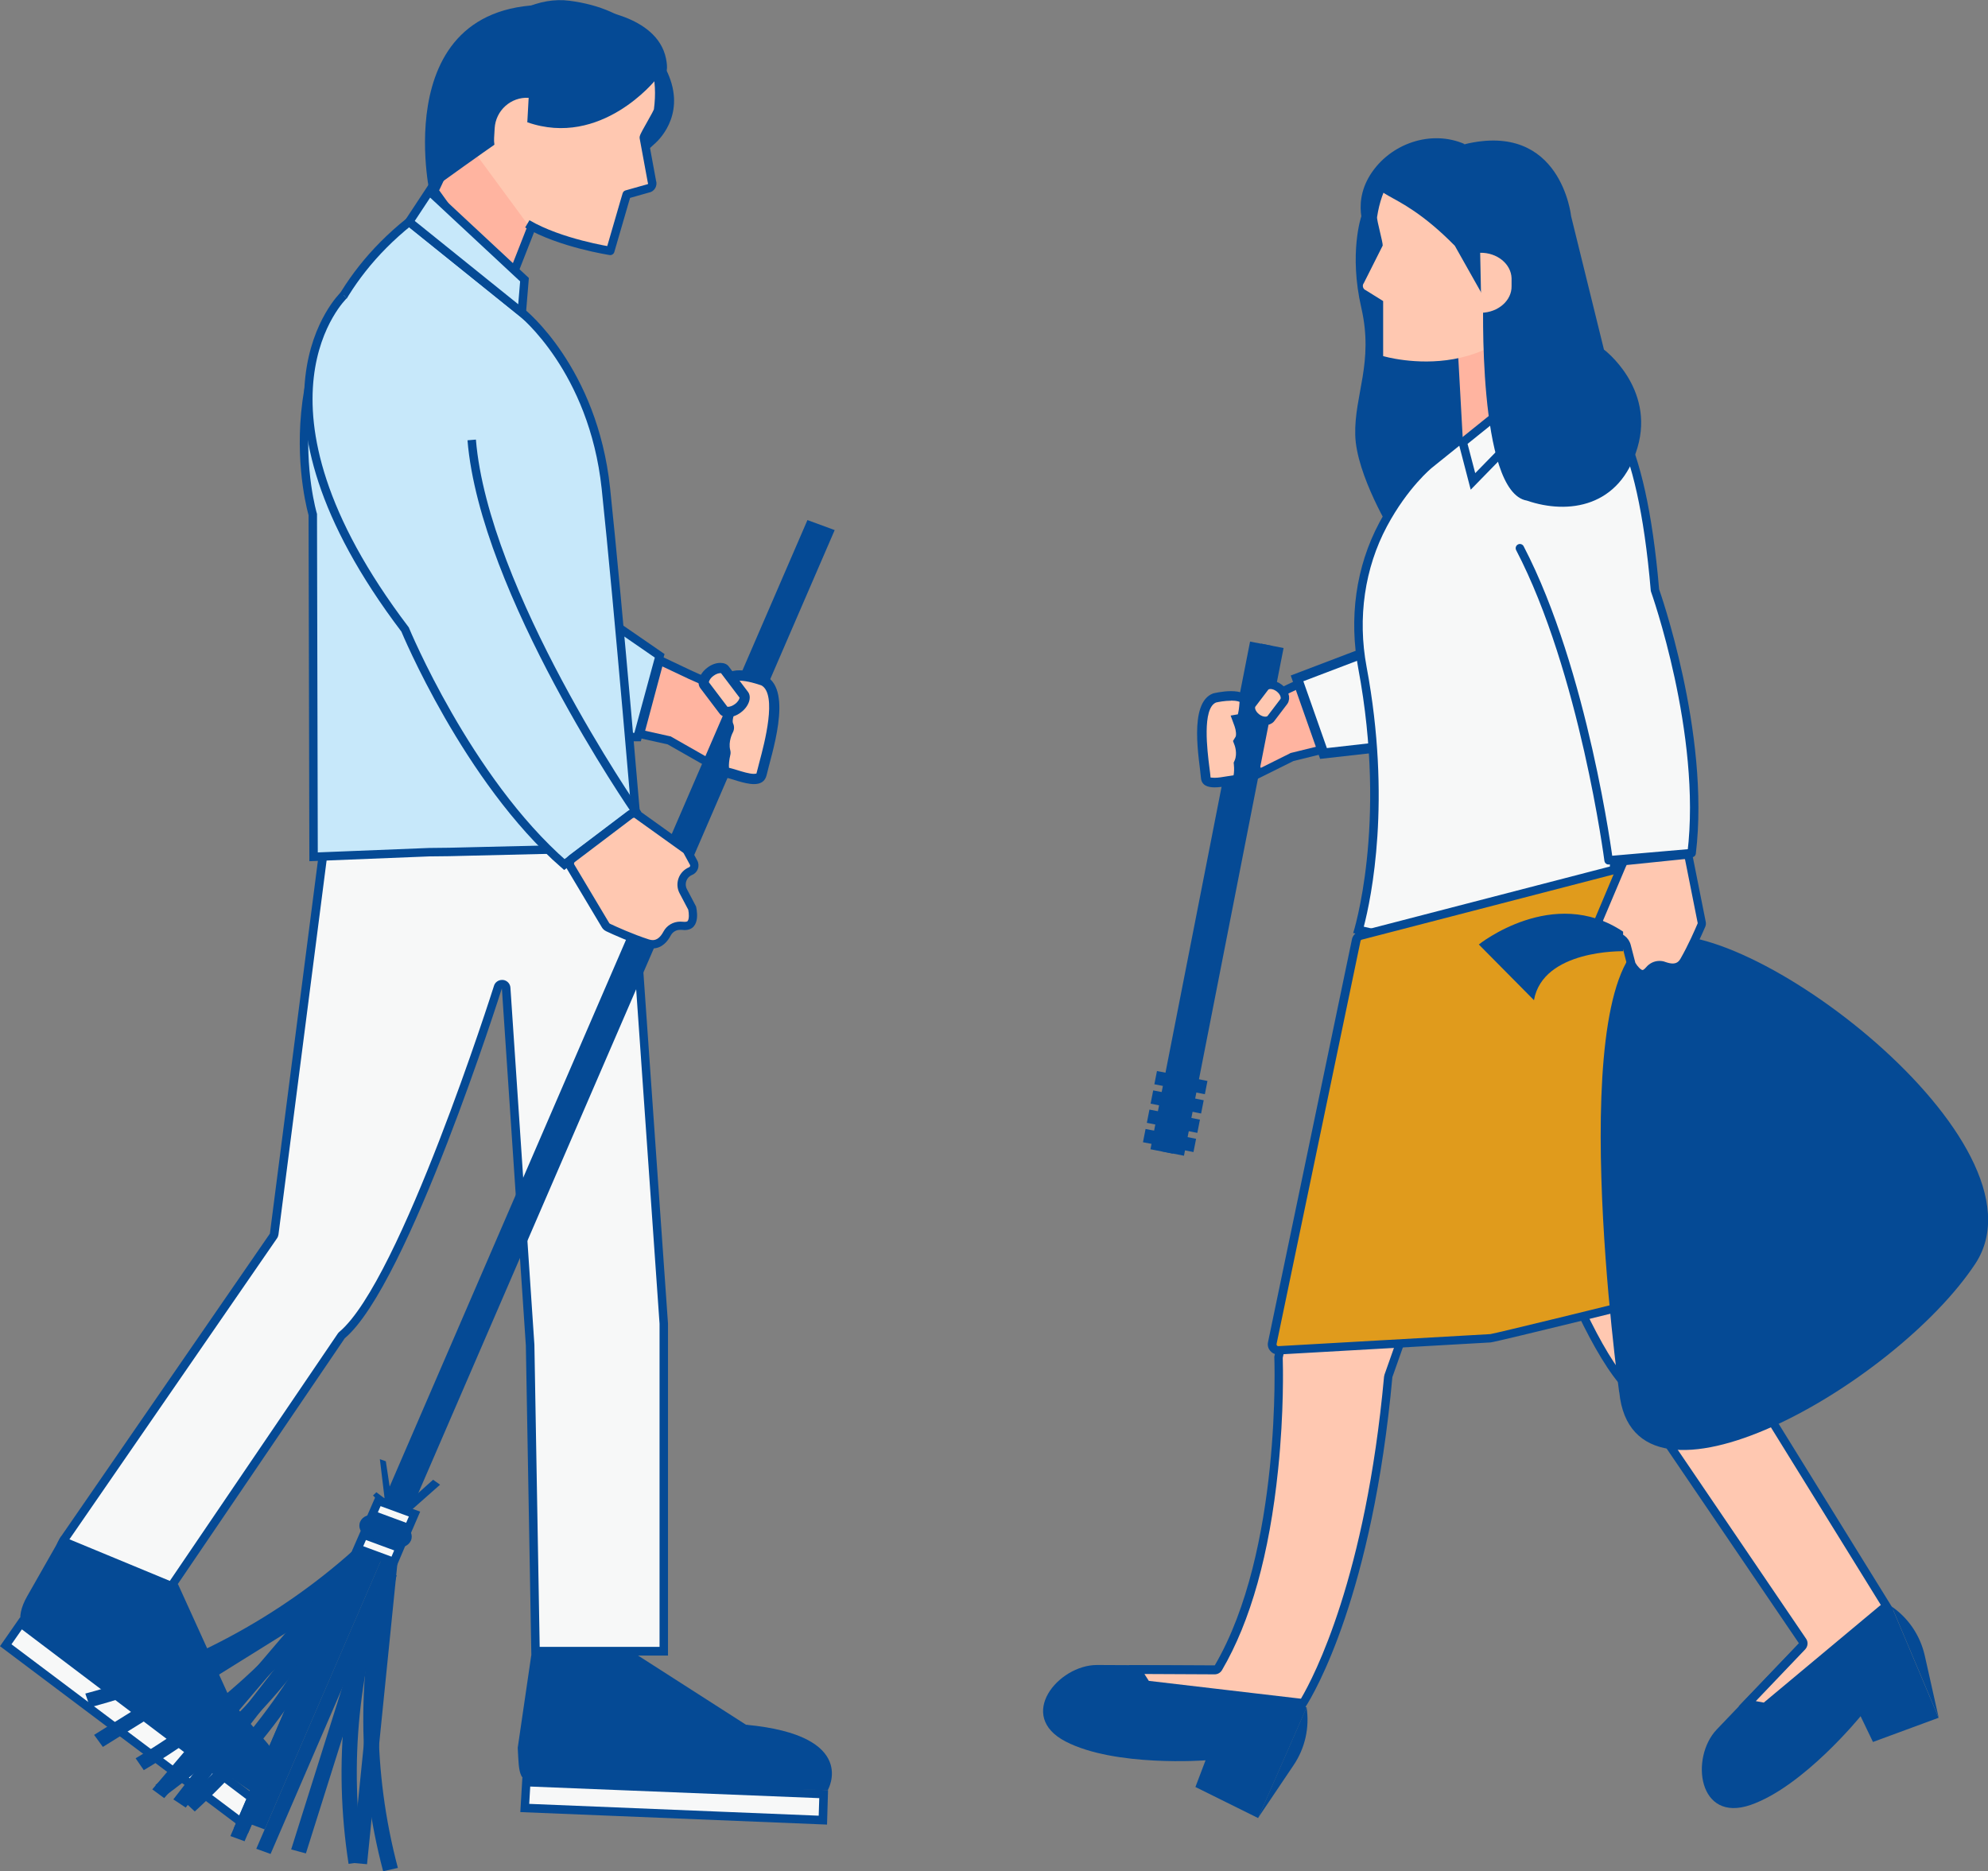 <?xml version="1.0" encoding="UTF-8"?><svg id="_レイヤー_2" xmlns="http://www.w3.org/2000/svg" width="176.63" height="166.27" viewBox="0 0 176.63 166.27"><rect x="0" y="0" width="176.63" height="166.27" fill="#808080" stroke="none"/><defs><style>.cls-1{fill:#c7e8fa;}.cls-1,.cls-2,.cls-3,.cls-4,.cls-5{stroke:#054a95;stroke-width:.75px;}.cls-1,.cls-2,.cls-4{stroke-miterlimit:10;}.cls-6{fill:#054a95;}.cls-6,.cls-7,.cls-8,.cls-9,.cls-10{stroke-width:0px;}.cls-7{fill:#e09b1c;}.cls-8{fill:#ffb4a0;}.cls-2,.cls-5,.cls-10{fill:#ffc8b1;}.cls-9,.cls-3,.cls-4{fill:#f7f8f8;}.cls-3{stroke-linecap:round;}.cls-3,.cls-5{stroke-linejoin:round;}</style></defs><g id="_レイヤー_1-2"><polygon class="cls-8" points="109.59 63.41 113.01 61.89 116.72 60.14 118.2 66.43 114.83 67.26 111.83 68.74 109.59 63.41"/><path class="cls-6" d="M116.46,60.67l1.29,5.48-3.01.74-.08.02-.07.04-2.57,1.28-1.94-4.62,3.1-1.38,3.28-1.55M116.98,59.6l-4.12,1.94-3.75,1.67,2.53,6.04,3.28-1.63,3.73-.92-1.67-7.1h0Z"/><rect class="cls-6" x="106.62" y="56.77" width="2.02" height="45.97" transform="translate(17.37 -19.23) rotate(11.1)"/><rect class="cls-6" x="101.63" y="100.65" width="3.56" height="1.2" transform="translate(21.43 -18.02) rotate(11.1)"/><rect class="cls-6" x="101.97" y="98.93" width="3.56" height="1.2" transform="translate(21.11 -18.12) rotate(11.1)"/><rect class="cls-6" x="102.3" y="97.22" width="3.56" height="1.2" transform="translate(20.79 -18.21) rotate(11.1)"/><rect class="cls-6" x="102.64" y="95.5" width="3.56" height="1.2" transform="translate(20.46 -18.31) rotate(11.1)"/><rect class="cls-6" x="107.61" y="56.96" width="2.02" height="45.97" transform="translate(17.43 -19.42) rotate(11.1)"/><rect class="cls-6" x="102.62" y="100.84" width="3.56" height="1.2" transform="translate(21.49 -18.21) rotate(11.1)"/><rect class="cls-6" x="102.96" y="99.13" width="3.56" height="1.2" transform="translate(21.17 -18.3) rotate(11.1)"/><rect class="cls-6" x="103.3" y="97.41" width="3.56" height="1.2" transform="translate(20.84 -18.4) rotate(11.1)"/><rect class="cls-6" x="103.63" y="95.7" width="3.56" height="1.2" transform="translate(20.52 -18.5) rotate(11.1)"/><path class="cls-10" d="M107.92,69.53c-.76,0-.78-.28-.8-.47-.02-.21-.05-.5-.1-.85-.23-1.83-.71-5.62.91-6.21h0s.74-.17,1.45-.17c.53,0,.91.1,1.07.27.05.05.11.15.1.36-.06.93-.2,1.28-.26,1.4l-.38.06.18.48c.08.23.27.96.04,1.33l-.12.18.08.2s.33.87,0,1.63l-.04.1v.11c.08.64-.03,1.28-.16,1.36h0c-.2,0-.49.04-.81.1-.37.06-.79.13-1.16.13Z"/><path class="cls-6" d="M109.38,62.25h0c.56,0,.73.11.75.11,0,0,0,0,0,0,0,0,0,.03,0,.06-.04.56-.1.88-.15,1.05l-.64.11.35.95c.13.35.17.82.08.95l-.22.36.15.4s.26.71,0,1.32l-.09.2.02.22c.03.3.02.69-.03.91-.18.02-.38.05-.6.09-.36.06-.76.13-1.09.13-.23,0-.34-.03-.36-.03,0,0,0,0,0,0,0,0,0-.03,0-.05-.02-.22-.05-.51-.1-.86-.18-1.43-.66-5.22.59-5.75.17-.04.77-.16,1.34-.16M109.38,61.41c-.8,0-1.59.2-1.59.2-2.25.82-1.2,6.04-1.09,7.49.05.68.59.86,1.22.86.71,0,1.55-.23,1.97-.23.79,0,.59-1.83.59-1.83.4-.94,0-1.95,0-1.95.4-.63,0-1.7,0-1.7,0,0,.38-.06.49-1.76.06-.87-.77-1.08-1.6-1.08h0Z"/><path class="cls-2" d="M111.65,63.77h0c-.46-.35-.65-.89-.41-1.21l1.14-1.5c.24-.31.81-.28,1.27.07h0c.46.35.65.89.41,1.21l-1.14,1.5c-.24.31-.81.28-1.27-.07Z"/><polygon class="cls-9" points="115.24 60.27 122.53 57.5 122.29 66.42 117.6 66.95 115.24 60.27"/><path class="cls-6" d="M122.07,58.14l-.21,7.88-3.97.45-2.09-5.94,6.28-2.39M122.98,56.86l-8.3,3.16,2.61,7.41,5.42-.61.26-9.95h0Z"/><path class="cls-6" d="M97.46,147.94l10.59.05,8.04,3.73-4.31,9.82-5.57-2.76.9-2.37s-8.02.61-12.43-1.67-.66-6.8,2.78-6.8Z"/><path class="cls-6" d="M152.52,153.68l7.32-7.66,8.23-3.27,4.17,9.88-5.83,2.15-1.1-2.29s-5.07,6.25-9.76,7.88-5.39-4.2-3.03-6.69Z"/><path class="cls-10" d="M155.25,151.38l4.87-5.1c.12-.13.14-.32.04-.47l-14.99-22.07s-.04-.05-.07-.08c-5.13-4.32-11.95-26.63-12.02-26.86-.05-.15-.19-.26-.35-.27h0c-.16,0-.3.1-.35.25l-8.99,25.46c-1.75,18.94-6.76,27.74-7.62,29.12l-.14-.06s-.08-.03-.11-.03l-13.65-1.6-.86-1.34s6.93.03,6.93.03c.13,0,.26-.07.32-.19,5.97-10.19,5.36-27.47,5.35-27.65l7.95-37.33,24.22-6.2,4.93,38.31c0,.05.03.1.05.15l16.9,27.33-.31.11s-.08.04-.11.06l-10.42,8.7-1.56-.29Z"/><path class="cls-6" d="M145.46,77.48l4.87,37.89c.01.11.05.21.11.3l16.67,26.94s-.08.05-.11.08l-10.29,8.59-.71-.13,4.39-4.6c.24-.26.28-.65.08-.94l-14.99-22.07c-.04-.06-.08-.11-.14-.15-5.04-4.24-11.84-26.46-11.91-26.68-.09-.31-.38-.52-.7-.53,0,0-.01,0-.02,0-.32,0-.6.2-.71.5l-8.99,25.46c-.02.06-.03.12-.04.18-1.63,17.82-6.2,26.6-7.38,28.61-.02,0-.03,0-.05,0l-13.47-1.58-.39-.61,6.24.03h0c.27,0,.51-.14.65-.37,2.54-4.33,4.22-10.33,4.99-17.85.53-5.12.43-9.23.41-9.9l7.89-37.11,23.58-6.04M146.09,76.54l-24.86,6.36-8.01,37.65s.69,17.23-5.3,27.44l-7.62-.04,1.33,2.07,13.82,1.62.43.2s.03-.05.09-.14h.1s-.08-.03-.08-.03c.8-1.25,5.95-9.97,7.72-29.31l8.99-25.46s6.87,22.6,12.14,27.04l14.99,22.07-5.35,5.59,2.42.46,10.56-8.82.56-.2h.24s-.19-.3-.19-.3h0s0,0,0,0l-17-27.48-4.98-38.73h0Z"/><path class="cls-6" d="M129.05,20.05s2.63,4.58.93,10.28c-1.44,4.81,4.41,7.44,2.19,12.13s-8.49,4.92-8.49,4.92c0,0-3.18-5.16-3.27-8.73s1.66-6.43.54-11.3c-1.12-4.87,0-8.13,0-8.13l8.11.84Z"/><path class="cls-9" d="M134.51,85.42l-1.67-.02-12.13-2.78c.53-1.95,2.65-10.96.34-23.29-.83-4.45-.17-8.97,1.85-12.75,1.91-3.55,4.09-5.32,4.11-5.33l9.07-7.3c10.22,13.93,6.78,23.56,6.74,23.66-.02.05-.03.09-.02.14l.9,28.04-9.19-.36Z"/><path class="cls-6" d="M136.01,34.49c9.78,13.54,6.5,22.89,6.46,22.98-.03.09-.05.19-.05.29l.89,27.63-8.81-.35-1.58-.02-11.75-2.68c.67-2.58,2.47-11.2.25-23.08-.82-4.36-.17-8.8,1.81-12.5,1.86-3.47,3.99-5.2,4.02-5.22l8.76-7.05M136.15,33.41l-9.37,7.54s-2.24,1.78-4.21,5.45c-2.13,3.97-2.72,8.57-1.89,13,2.62,13.97-.45,23.5-.45,23.5l12.6,2.87,1.66.02,9.59.38-.91-28.44s3.73-9.89-7.02-24.33h0Z"/><path class="cls-6" d="M168.08,142.75h0c1.49,1.03,2.53,2.58,2.93,4.35l1.24,5.53-4.17-9.88Z"/><path class="cls-6" d="M130.15,12.81c-2.98-1.32-6.65-.07-8.41,2.73-1.76,2.81-.24,5.37-.24,5.37h0c.84,1.53,2.46,2.56,4.33,2.56,2.73,0,8.31-.96,8.31-3.69s-1.29-6.52-3.98-6.98Z"/><polygon class="cls-8" points="138.7 32.07 129.97 39.1 129.54 31.31 137.7 25.7 138.7 32.07"/><path class="cls-3" d="M140.16,34.5c2.42.41,5.68,3.77,6.88,17.94,0,0,4.54,12.72,3.26,23.36l-7.38.64s-2.18-16.79-7.88-27.73"/><path class="cls-10" d="M131.88,12.97c-4.84-.73-8.73,1.03-9.53,6.32-.04.27.53,2.26.5,2.53l-1.67,3.32c-.18.22-.09.55.17.65l1.54.96v.63s0,4.26,0,4.26c0,0,11.63,3.48,15.29-8.31,1.34-4.32-1.47-9.64-6.31-10.37Z"/><path class="cls-9" d="M129.97,39.3l8.39-6.75c.73.26,1.16.86,1.35,1.18l-8.83,9.05-.91-3.48Z"/><path class="cls-6" d="M138.42,32.98c.37.18.64.47.81.7l-8.16,8.36-.68-2.6,8.03-6.46M138.28,32.13l-8.74,7.03,1.13,4.35,9.49-9.72s-.55-1.31-1.88-1.67h0Z"/><polygon class="cls-9" points="128.83 38.18 128.87 38.99 127.94 39.92 128.83 38.18"/><polygon class="cls-6" points="129.12 36.76 126.53 41.85 129.25 39.13 129.12 36.76 129.12 36.76"/><path class="cls-7" d="M113.55,119.98c-.16,0-.31-.07-.41-.2-.1-.12-.14-.29-.11-.45l7.46-35.81c.04-.2.19-.36.39-.41l23.5-6.09s.09-.02.14-.02c.27,0,.49.2.53.47l4.73,36.75c.02.15-.02.29-.12.41-.09.11-.23.18-.38.19-6.55,1.61-16.37,4.02-16.88,4.08l-18.85,1.07Z"/><path class="cls-6" d="M144.51,77.39c.07,0,.15.05.16.14l4.73,36.75c0,.06-.01.1-.03.12-.02.02-.06.05-.11.06h-.06s-.06.02-.06.02c-6.4,1.58-16.15,3.97-16.73,4.06l-18.84,1.07c-.06,0-.1-.04-.12-.06-.02-.03-.04-.07-.03-.13l7.46-35.81c.01-.06.06-.11.12-.12l23.5-6.09s.03,0,.04,0M144.51,76.64c-.08,0-.15,0-.23.03l-23.5,6.09c-.33.09-.59.36-.66.69l-7.46,35.81c-.12.57.32,1.09.89,1.09.02,0,.04,0,.05,0l18.83-1.07c.48-.03,16.87-4.08,16.87-4.08.52-.04.9-.5.84-1.02l-4.73-36.75c-.06-.46-.46-.79-.9-.79h0Z"/><path class="cls-6" d="M116.09,151.72h0c.27,1.79-.14,3.61-1.15,5.11l-3.17,4.71,4.31-9.82Z"/><path class="cls-6" d="M143.86,123.7s-5.15-37.31,2.79-40.3c7.93-2.99,35.95,18.12,28.85,28.89-7.11,10.76-30.38,24.02-31.63,11.41Z"/><path class="cls-10" d="M145.95,86.57c-.44,0-.89-.67-1.01-.91l-.4-1.59c-.13-.5-.58-.86-1.1-.86-.13,0-.27.02-.39.07l-.17.06s-.09.02-.13.02h0c-.18,0-.34-.12-.38-.3l-.28-1.18c-.01-.06-.01-.12,0-.17l2.05-4.84c.06-.23.2-.36.37-.37,0,0,5.18-.53,5.18-.53.21,0,.37.13.41.31l1.13,5.67c.02.08,0,.15-.02.22-.23.55-.85,1.97-1.55,3.19-.24.41-.57.62-1.02.62-.23,0-.49-.05-.76-.16-.13-.05-.27-.07-.4-.07-.35,0-.67.16-.9.43-.21.25-.41.38-.6.38Z"/><path class="cls-6" d="M149.69,76.35h.02s1.13,5.68,1.13,5.68c-.23.55-.84,1.95-1.53,3.15-.17.3-.38.43-.7.43-.18,0-.4-.05-.63-.13-.17-.07-.35-.1-.54-.1-.46,0-.89.21-1.19.57-.16.19-.27.24-.31.24-.14,0-.45-.31-.64-.64l-.41-1.58c-.17-.67-.78-1.14-1.47-1.14-.18,0-.35.03-.52.09l-.2.05-.28-1.16,2.03-4.8s.06-.1.07-.15l5.16-.53h0M149.69,75.6s-.04,0-.07,0l-5.17.53c-.33.03-.61.27-.68.6l-2.07,4.91c-.02.11-.02.23,0,.34l.28,1.18c.08.36.4.59.75.59.09,0,.18-.01.26-.05l.17-.06c.09-.03.18-.05.26-.05.34,0,.65.23.74.58l.43,1.67s.57,1.11,1.34,1.11c.27,0,.57-.14.88-.51.16-.19.38-.3.61-.3.09,0,.18.02.27.05.25.1.57.18.89.18.48,0,.99-.19,1.35-.8.72-1.25,1.35-2.7,1.58-3.23.06-.14.07-.29.04-.44l-1.13-5.67c-.07-.36-.39-.62-.75-.62h0Z"/><path class="cls-6" d="M144.21,82.79v1.73s-7.12-.17-7.92,4.35l-4.9-4.95s6.61-5.3,12.82-1.14Z"/><path class="cls-6" d="M142.51,31.07l-2.92-11.86h0s-.88-8.46-9.44-6.4c0,0-5.49-1.14-7.25,2.18-1.6,3.04.69,1.08,6.36,6.85l2.53,4.49s-.56,17.41,3.87,18.15c3.7,1.27,8.28.58,9.83-4.72s-2.97-8.69-2.97-8.69Z"/><path class="cls-10" d="M131.62,27.79h0c1.5-.03,2.71-1.1,2.68-2.37v-.7c-.04-1.27-1.29-2.29-2.79-2.26h0l.11,5.33Z"/><polygon class="cls-1" points="53.04 54.43 58.61 58.27 56.65 65.49 54.12 65.49 53.04 54.43"/><path class="cls-6" d="M66.3,153.25l-.17,5.54,7.42.26s2.82-4.85-7.25-5.8Z"/><path class="cls-6" d="M51.62,1.93c3.45-.47,7.08,2.09,8.05,5.5.97,3.41-1.58,5.41-1.58,5.41h0c-1.32,1.32-3.29,1.9-5.21,1.34-2.8-.81-8.25-3.46-7.43-6.26.81-2.8,3.27-6.31,6.16-5.98Z"/><path class="cls-9" d="M47.1,119.53l-2.14-31.75c-.01-.18-.15-.33-.33-.35-.02,0-.03,0-.05,0-.16,0-.31.1-.36.26-.08.26-8.35,26.29-13.84,30.91-.03.02-.05.05-.07.08l-15.87,23.36-9.36-3.4c-.1-.22.3-1.52.65-1.93l18.55-26.9s.06-.11.06-.17l5.28-41.03,26.21,4.18,3.14,44.81v29.08s-11.39,0-11.39,0l-.48-27.18Z"/><path class="cls-6" d="M29.96,69.06l25.53,4.07,3.11,44.49v28.71h-10.65s-.47-26.84-.47-26.84l-2.13-31.73c-.02-.36-.3-.65-.66-.69-.03,0-.06,0-.09,0-.32,0-.62.21-.71.52-.08.26-8.32,26.19-13.73,30.74-.05.04-.1.1-.14.15l-15.7,23.12-8.82-3.2c.04-.41.34-1.21.54-1.44.02-.02.03-.04.04-.06l18.53-26.87c.07-.1.11-.21.13-.33l5.23-40.65M29.31,68.2l-5.33,41.41-18.53,26.87c-.4.47-1.07,2.32-.49,2.53l9.64,3.5,16.03-23.6c5.64-4.75,13.96-31.09,13.96-31.09l2.13,31.73.49,27.55h12.14v-29.49l-3.16-45.11-26.88-4.29h0Z"/><path class="cls-1" d="M39.89,75.7l16.85-.4s-1.79-21.35-2.91-31.92c-1.13-10.58-7.46-15.61-7.46-15.61l-10.02-8.06c-13.17,10.57-8.56,26.01-8.56,26.01l.07,30.41,10.26-.41,1.78-.02Z"/><polygon class="cls-8" points="38.58 16.95 41.17 11.45 47.51 19.45 44.99 25.87 38.58 16.95"/><path class="cls-6" d="M41.25,12.16l5.84,7.35-2.19,5.58-5.88-8.18,2.23-4.75M41.08,10.75l-2.93,6.24,6.94,9.66,2.85-7.26-6.86-8.64h0Z"/><path class="cls-5" d="M46.85,19.89c2.92,1.72,7.37,2.4,7.37,2.4l1.27-4.37.19-.64,1.87-.53c.3-.03.48-.34.37-.62l-.72-3.91c.05-.29,1.23-2.16,1.27-2.45.75-5.67-2.72-8.65-7.9-9.33-5.18-.69-10.53,5.48-10.44,10.32"/><path class="cls-6" d="M38.15,16.98S34.06-2.43,52.38.79c0,0,5.98.46,6.79,4.4.74,3.6-2.97.34-10.51,4.58-1.22.45-10.52,7.22-10.52,7.22Z"/><path class="cls-10" d="M46.61,15.28h0c-1.58-.09-2.8-1.44-2.71-3.02l.05-.86c.09-1.58,1.44-2.8,3.02-2.71h0l-.36,6.59Z"/><path class="cls-6" d="M56.69,147.1l9.61,6.16,4.74,1.39c1.89.55,3,2.5,2.5,4.41h0l-18.72-.43-6.57-.22c-2.27.22-2.12-.84-2.25-3.12l1.2-8.2h9.47Z"/><path class="cls-6" d="M15.82,140.77l4.72,10.39,3.23,3.75c1.28,1.49,1.15,3.73-.29,5.06h0l-15.48-10.54-4.27-3.15c-2.03-1.05-2.44-2.46-1.32-4.44l3.05-5.36,10.36,4.29Z"/><polygon class="cls-9" points="46.62 160.65 46.76 158.35 73.18 159.42 73.11 161.73 46.62 160.65"/><path class="cls-6" d="M47.11,158.74l25.68,1.03-.05,1.56-25.72-1.05.09-1.55M46.41,157.96l-.18,3.05,27.25,1.11.09-3.06-27.16-1.09h0Z"/><polygon class="cls-9" points=".51 146.18 1.86 144.24 22.98 160.21 21.78 162.16 .51 146.18"/><path class="cls-6" d="M1.95,144.78l20.53,15.53-.81,1.31-20.65-15.52.92-1.32M1.78,143.71l-1.78,2.56,21.88,16.45,1.59-2.6L1.78,143.71h0Z"/><path class="cls-8" d="M63.58,67.96c-.21,0-.42-.05-.6-.16l-3.53-2.01-2.6-.58,1.74-6.53,2.76,1.3,3.78,1.68-.33,5.14c-.05.72-.66,1.15-1.23,1.15Z"/><path class="cls-6" d="M58.84,59.21l2.37,1.12,3.54,1.57-.31,4.88c-.03.5-.46.8-.85.8-.15,0-.29-.04-.42-.11l-3.48-1.98-.1-.06-.11-.02-2.16-.48,1.53-5.72M58.35,58.15l-1.96,7.34,2.93.65,3.48,1.98c.26.15.53.21.79.21.8,0,1.54-.61,1.6-1.5l.35-5.41-4.01-1.79-3.17-1.5h0Z"/><polygon class="cls-6" points="32.93 136 35.34 136.89 74.16 47.1 71.74 46.21 32.93 136"/><polygon class="cls-4" points="33.07 134.59 36.29 135.78 36.83 134.53 33.61 133.35 33.07 134.59"/><polygon class="cls-4" points="31.77 137.6 34.99 138.79 35.52 137.54 32.31 136.36 31.77 137.6"/><polygon class="cls-6" points="36.49 134.23 39.1 131.92 38.48 131.48 36.02 133.68 37.06 131.29 36.46 131.07 35.41 133.5 35.4 132.08 34.91 131.9 34.81 133.34 34.28 129.84 33.75 129.65 34.17 133.14 33.44 132.59 33.14 132.88 33.61 133.35 36.42 134.38 36.49 134.23"/><path class="cls-6" d="M32.57,136.45l2.6.96c.53.19,1.13-.04,1.34-.53h0c.21-.49-.05-1.04-.57-1.24l-2.6-.96c-.53-.19-1.13.04-1.34.53h0c-.21.49.05,1.04.57,1.24Z"/><polygon class="cls-6" points="22.28 162.09 23.52 162.55 33.96 138.41 32.71 137.95 22.28 162.09"/><polygon class="cls-6" points="21.73 163.6 20.47 163.14 31.54 137.52 32.8 137.98 21.73 163.6"/><path class="cls-6" d="M17.3,160.95c-.32-.3-.64-.6-.95-.89,6.76-6.18,11.85-13.74,14.84-22.08.43.13.86.26,1.29.39-3.06,8.53-8.26,16.27-15.17,22.58Z"/><path class="cls-6" d="M14.65,159.59c-.28-.33-.56-.66-.84-.99,7.46-5.44,13.43-12.44,17.4-20.42.41.17.82.35,1.23.52-4.07,8.16-10.16,15.32-17.79,20.88Z"/><path class="cls-6" d="M12.78,157.29c-.24-.35-.49-.7-.73-1.06,8-4.75,14.67-11.18,19.46-18.77.39.21.78.42,1.17.63-4.9,7.76-11.72,14.33-19.9,19.19Z"/><path class="cls-6" d="M8,151.7c-.14-.41-.28-.81-.42-1.22,8.99-2.39,17.16-6.76,23.84-12.75.32.31.64.62.96.93-6.83,6.13-15.18,10.6-24.38,13.04Z"/><polygon class="cls-6" points="24.04 164.73 22.77 164.27 33.95 138.41 35.21 138.87 24.04 164.73"/><polygon class="cls-6" points="22.03 162.91 20.77 162.45 31.54 137.52 32.8 137.98 22.03 162.91"/><polygon class="cls-6" points="16.5 160.61 15.4 159.88 32.34 138.07 33.44 138.81 16.5 160.61"/><polygon class="cls-6" points="9.14 155.22 8.36 154.15 31.8 139.55 32.58 140.62 9.14 155.22"/><polygon class="cls-6" points="27.18 164.68 25.87 164.33 33.99 138.55 35.3 138.91 27.18 164.68"/><polygon class="cls-6" points="14.59 159.77 13.53 158.99 31.5 137.9 32.56 138.68 14.59 159.77"/><path class="cls-6" d="M30.97,165.61c.45-.06.9-.12,1.34-.18-1.35-8.7-.45-17.57,2.62-25.88-.43-.14-.86-.27-1.28-.41-3.14,8.5-4.06,17.57-2.68,26.47Z"/><path class="cls-6" d="M34.03,166.27c.44-.1.88-.2,1.32-.3-2.26-8.54-2.3-17.44-.11-26-.44-.1-.88-.19-1.32-.29-2.23,8.75-2.19,17.85.12,26.58Z"/><polygon class="cls-6" points="31.26 165.52 32.61 165.64 35.31 138.91 33.96 138.79 31.26 165.52"/><path class="cls-10" d="M67,69.21c-.49,0-1.13-.2-1.65-.36-.35-.11-.66-.2-.9-.24-.21-.28-.13-1.12,0-1.63.02-.07.02-.15,0-.23-.25-.94.26-1.89.26-1.9.07-.13.08-.28.02-.41-.21-.47.12-1.29.25-1.55.06-.12.07-.26.02-.39-.03-.08-.08-.14-.15-.19-.04-.08-.19-.47-.11-1.7.01-.2.04-.61.95-.61.97,0,2.19.48,2.2.49,1.73.92.58,5.22.03,7.29-.1.39-.19.72-.24.96-.06.29-.2.47-.68.47Z"/><path class="cls-6" d="M65.69,60.48c.7,0,1.62.3,1.98.43,1.39.82.25,5.13-.19,6.77-.11.4-.19.73-.25.97-.01.05-.02.08-.02.08-.02,0-.09.03-.22.03-.42,0-1.02-.19-1.51-.34-.26-.08-.5-.15-.71-.2-.03-.26.02-.73.11-1.11.04-.15.04-.31,0-.46-.2-.76.22-1.55.22-1.55.14-.25.16-.56.03-.83-.1-.21.05-.78.24-1.14.13-.24.14-.52.04-.78-.04-.1-.1-.2-.18-.28-.04-.14-.1-.53-.04-1.41,0-.06.02-.09.01-.09.02-.02.16-.08.48-.08M67.22,68.73h0,0M65.69,59.56c-.73,0-1.35.24-1.41,1.03-.13,1.97.29,2.1.29,2.1,0,0-.62,1.17-.27,1.95,0,0-.61,1.09-.31,2.24,0,0-.51,2.06.39,2.19.56.08,1.72.6,2.61.6.55,0,.99-.2,1.13-.83.36-1.64,2.38-7.47-.07-8.76,0,0-1.3-.52-2.37-.52h0Z"/><path class="cls-10" d="M64.69,63.27c-.1,0-.29-.02-.39-.14l-1.71-2.26c-.18-.23.01-.78.53-1.17.28-.21.6-.33.88-.33.1,0,.29.02.39.14l1.71,2.26c.07.09.07.21.06.3-.04.29-.26.63-.58.87-.28.21-.6.34-.88.34h0Z"/><path class="cls-6" d="M64,59.81s.04,0,.06,0l1.65,2.18c-.01.1-.11.35-.41.57-.24.18-.47.24-.61.24-.02,0-.04,0-.06,0l-1.65-2.18c.01-.1.11-.35.41-.57.24-.18.47-.24.61-.24M64,58.9c-.37,0-.79.14-1.16.43-.7.53-.97,1.34-.62,1.81l1.71,2.26c.16.22.44.32.75.32.37,0,.79-.14,1.16-.43.7-.53.97-1.34.62-1.81l-1.71-2.26c-.16-.22-.44-.32-.75-.32h0Z"/><path class="cls-1" d="M30.54,26.24s-9.91,9.44,5.45,29.69c0,0,5.51,13.35,14.15,20.89l6.32-4.77s-13.44-19.45-14.55-32.96"/><path class="cls-10" d="M57.99,83.91c-.15,0-.31-.03-.47-.08-1.43-.46-2.92-1.14-3.49-1.41-.1-.05-.18-.12-.23-.21l-3.11-5.22c-.14-.23-.08-.53.14-.7l5.16-3.91c.09-.07.21-.11.32-.11s.22.04.31.1l4.3,3.08c.07.05.12.11.16.18l.56,1.03c.07.13.09.29.03.43-.05.15-.16.26-.3.32-.33.14-.6.41-.72.75-.12.34-.1.72.07,1.04l.81,1.54c.03.17.16.96-.13,1.32-.12.15-.3.22-.57.22-.07,0-.14,0-.22-.01-.06,0-.12-.01-.17-.01-.49,0-.93.26-1.16.69-.23.44-.65.96-1.28.96Z"/><path class="cls-6" d="M56.3,72.65s.06,0,.09.03l4.3,3.08s.04.03.05.05l.56,1.03c.03.05.02.1.01.13s-.04.07-.09.09c-.43.18-.77.53-.93.97-.16.44-.13.93.09,1.34l.77,1.46c.07.33.09.82-.05,1-.01.02-.06.08-.27.08-.05,0-.11,0-.17-.01-.07,0-.15-.01-.22-.01-.63,0-1.2.34-1.49.88-.27.51-.59.76-.95.76-.11,0-.23-.02-.35-.06-1.4-.45-2.88-1.12-3.45-1.39-.03-.01-.05-.04-.07-.06l-3.11-5.21c-.04-.07-.02-.16.04-.21l5.16-3.91s.07-.03.1-.03M56.3,71.9c-.19,0-.39.06-.55.18l-5.16,3.91c-.37.28-.47.79-.23,1.19l3.11,5.21c.09.16.23.28.4.36.59.28,2.1.96,3.54,1.42.21.07.41.1.58.1.83,0,1.34-.64,1.61-1.16.17-.31.48-.49.82-.49.04,0,.08,0,.13,0,.09.01.18.02.26.02,1.59,0,1.03-2.1,1.03-2.1l-.81-1.54c-.25-.48-.03-1.06.46-1.26h0c.5-.2.72-.8.46-1.28l-.56-1.03c-.07-.12-.16-.22-.27-.3l-4.3-3.08c-.16-.11-.34-.17-.53-.17h0Z"/><path class="cls-6" d="M58.26,7.08s-4.84,6.09-11.42,3.78c0,0,5.59-6.14,11.42-3.78Z"/><polygon class="cls-1" points="46.6 24.85 38.15 16.98 36.35 19.71 46.36 27.77 46.6 24.85"/></g></svg>